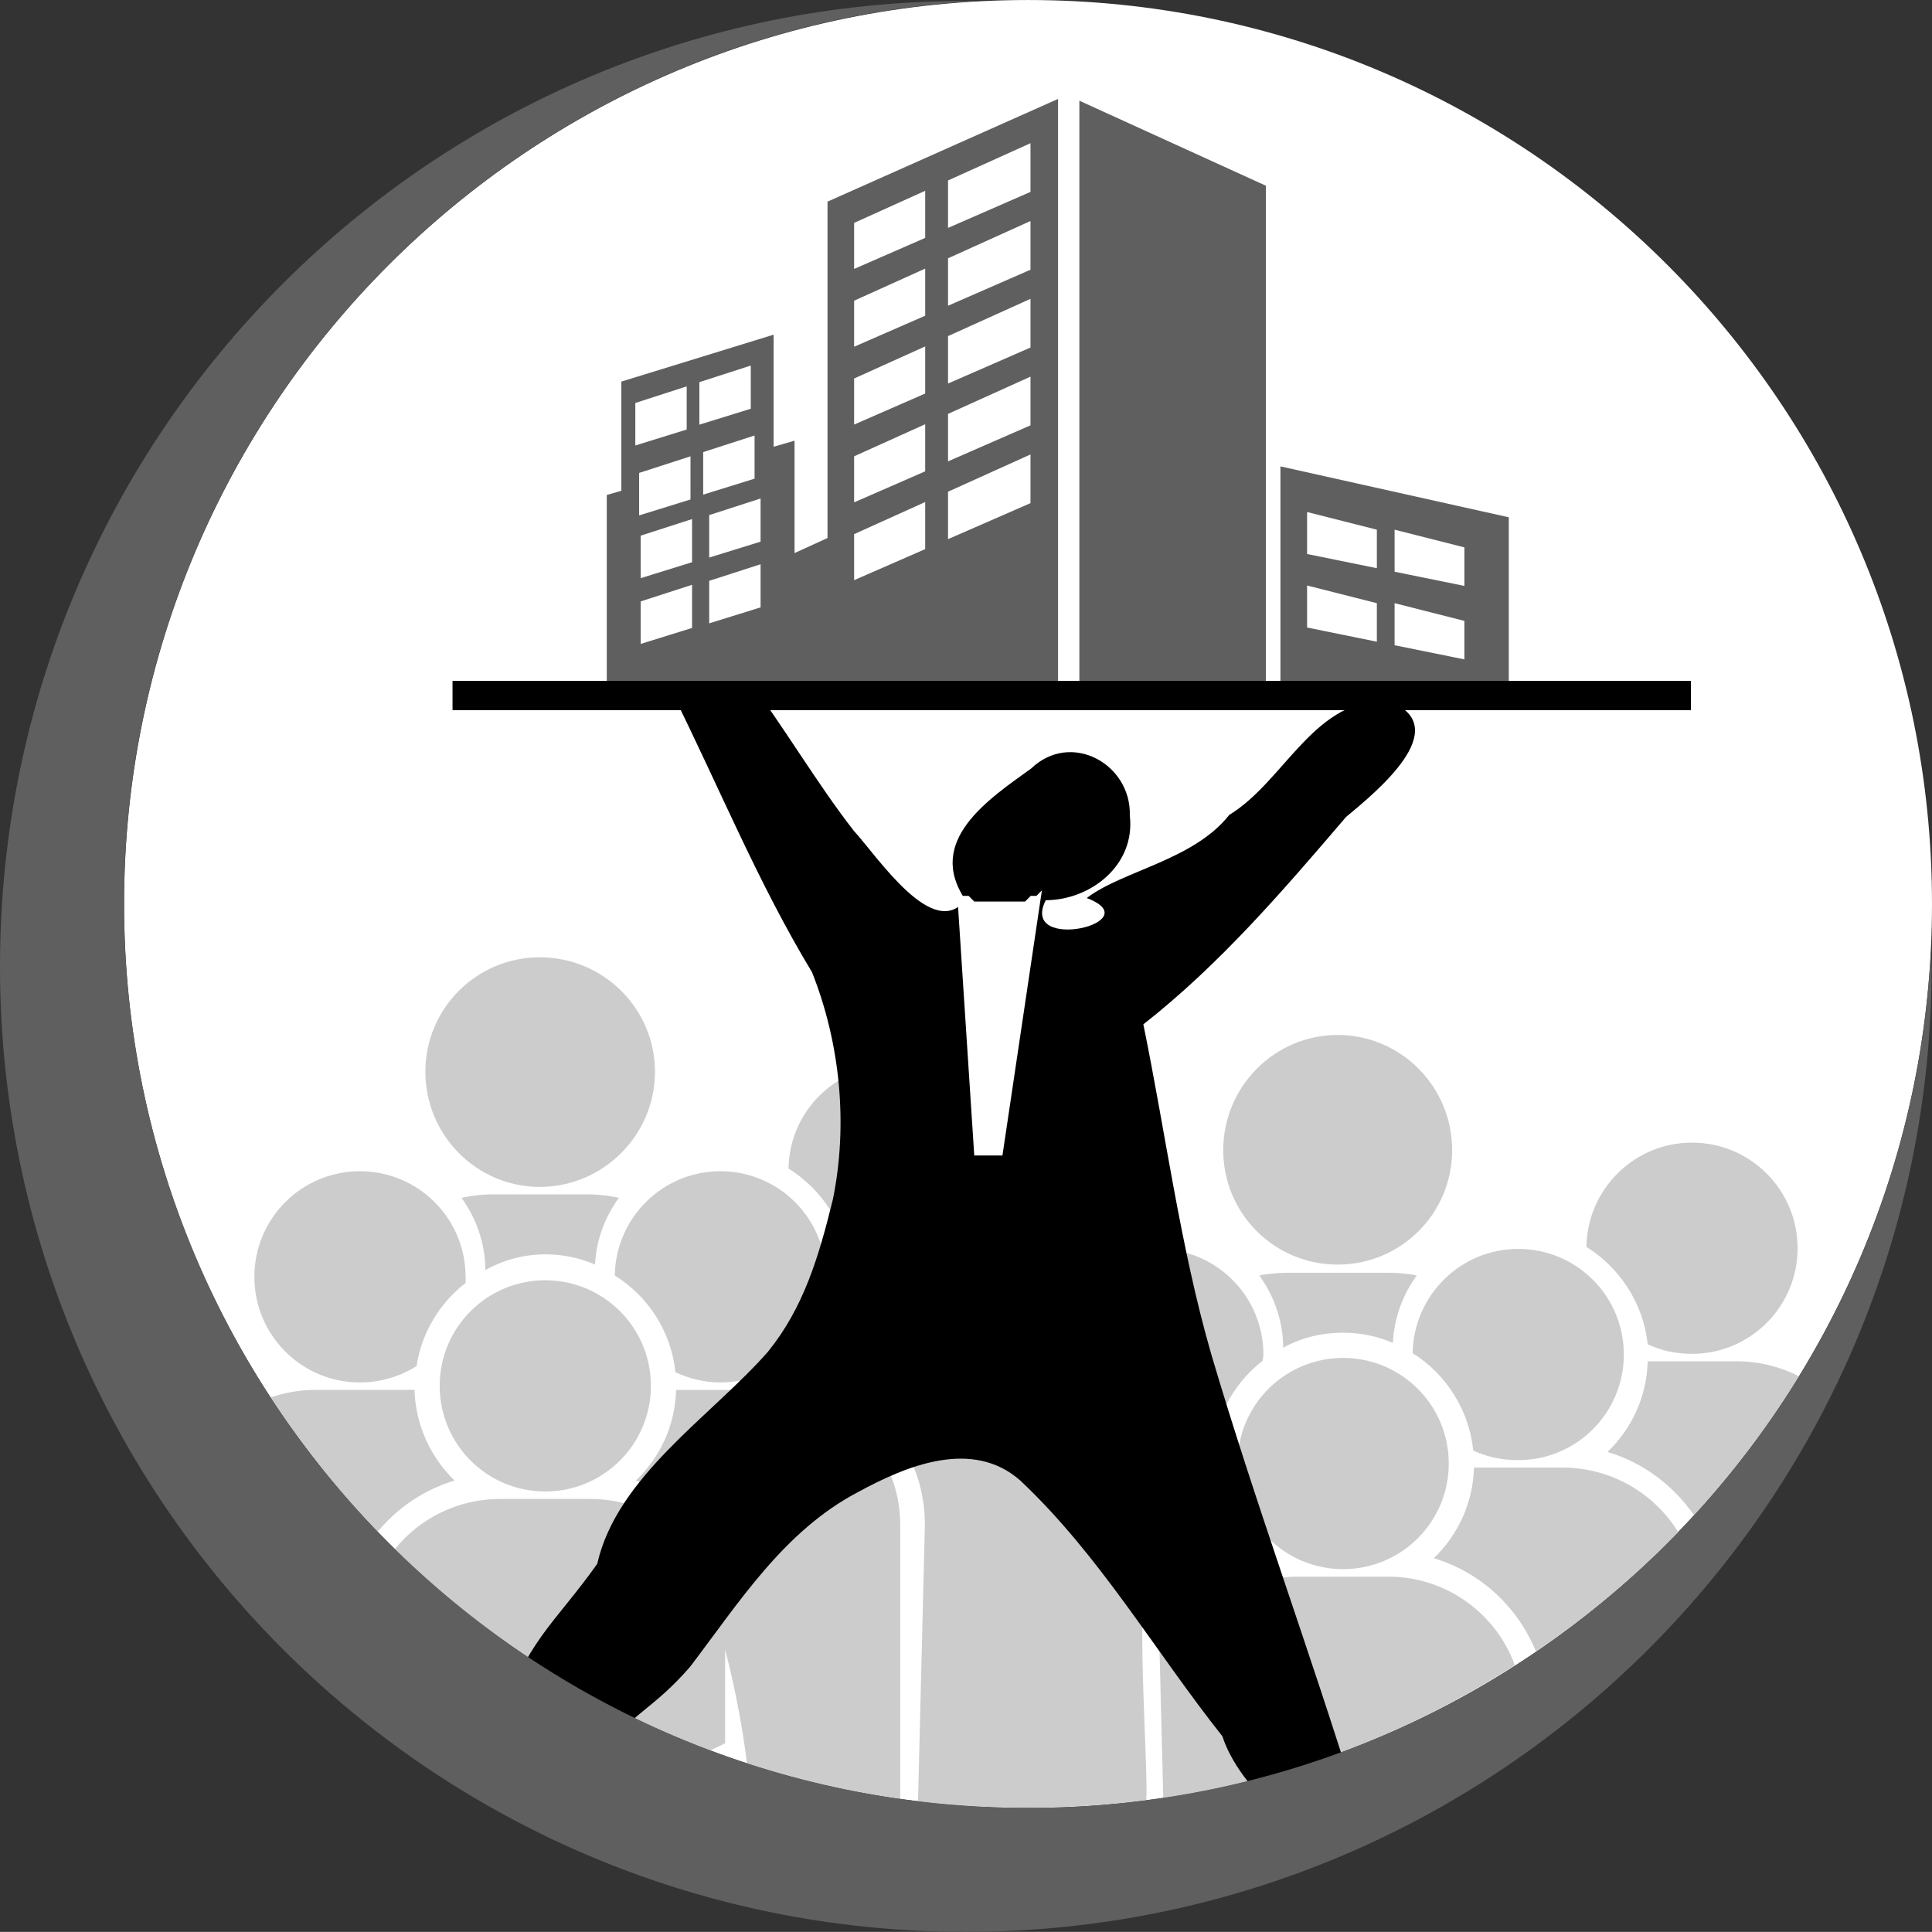 <?xml version="1.0" encoding="UTF-8" standalone="no"?>
<svg
   xmlns:dc="http://purl.org/dc/elements/1.1/"
   xmlns:cc="http://creativecommons.org/ns#"
   xmlns:rdf="http://www.w3.org/1999/02/22-rdf-syntax-ns#"
   xmlns:svg="http://www.w3.org/2000/svg"
   xmlns="http://www.w3.org/2000/svg"
   version="1.1"
   id="svg4942"
   viewBox="0 0 88.612 88.607"
   height="25.007mm"
   width="25.008mm">
  <rect x="0" y="0" width="88.612" height="88.607" fill="#333333" stroke="none"/>
  <defs
     id="defs4944" />
  <g
     transform="translate(-15.694,-19.487)"
     id="layer1">
    <g
       id="g6140"
       transform="translate(-38.952,-313.732)">
      <path
         style="color:#000000;display:inline;overflow:visible;visibility:visible;fill:#ffffff;fill-opacity:1;fill-rule:nonzero;stroke:none;stroke-width:0.936;stroke-linecap:butt;stroke-linejoin:miter;stroke-miterlimit:4;stroke-dashoffset:0;stroke-opacity:1;marker:none;enable-background:accumulate"
         d="m 143.258,374.679 c 0,22.898 -18.562,41.46 -41.46,41.46 -22.898,0 -41.46,-18.562 -41.46,-41.46 0,-22.898 18.562,-41.46 41.46,-41.46 22.898,0 41.46,18.562 41.46,41.46 z"
         id="path4543-0-7" />
      <path
         style="fill:#cccccc;fill-opacity:1"
         d="m 79.406,377.125 c -2.905,0 -5.25,2.345 -5.25,5.25 0,2.905 2.345,5.281 5.25,5.281 2.905,0 5.281,-2.377 5.281,-5.281 0,-2.905 -2.377,-5.25 -5.281,-5.25 z M 116,380.688 c -2.905,0 -5.25,2.377 -5.25,5.281 0,2.905 2.345,5.25 5.25,5.25 2.905,0 5.25,-2.345 5.25,-5.25 0,-2.905 -2.345,-5.281 -5.25,-5.281 z m -20.344,1.375 c -2.651,-4.6e-4 -4.803,2.108 -4.844,4.75 1.528,0.958 2.617,2.587 2.812,4.469 0.623,0.291 1.298,0.469 2.031,0.469 2.677,0 4.844,-2.168 4.844,-4.844 0,-2.677 -2.166,-4.844 -4.844,-4.844 z M 132.25,385.625 c -2.651,-4.6e-4 -4.803,2.14 -4.844,4.781 1.528,0.958 2.617,2.587 2.812,4.469 0.623,0.291 1.298,0.438 2.031,0.438 2.677,0 4.844,-2.168 4.844,-4.844 0,-2.677 -2.166,-4.844 -4.844,-4.844 z m -61.094,1.312 c -2.677,0 -4.844,2.167 -4.844,4.844 0,2.677 2.166,4.844 4.844,4.844 0.948,0 1.846,-0.279 2.594,-0.75 0.238,-1.549 1.064,-2.891 2.25,-3.812 0.005,-0.091 0,-0.19 0,-0.281 0,-2.677 -2.169,-4.844 -4.844,-4.844 z m 16.531,0 c -2.652,0 -4.803,2.139 -4.844,4.781 1.528,0.958 2.585,2.556 2.781,4.438 0.623,0.291 1.33,0.469 2.062,0.469 2.677,0 4.844,-2.167 4.844,-4.844 0,-2.677 -2.167,-4.844 -4.844,-4.844 z M 77.188,388 c -0.471,0 -0.932,0.064 -1.375,0.156 0.675,0.936 1.087,2.075 1.094,3.312 0.82,-0.451 1.75,-0.719 2.75,-0.719 0.811,0 1.58,0.164 2.281,0.469 0.053,-1.145 0.46,-2.186 1.094,-3.062 C 82.586,388.063 82.128,388 81.656,388 Z m 30.562,2.5 c -2.531,0 -4.593,1.933 -4.812,4.406 -1.107,-1.704 -3.04,-2.844 -5.219,-2.844 l -4.062,0 c -0.044,1.633 -0.742,3.131 -1.844,4.188 3.041,0.904 5.33,3.701 5.25,7.031 l -0.312,12.562 c 1.654,0.201 3.354,0.281 5.062,0.281 1.837,0 3.633,-0.112 5.406,-0.344 0.101,-1.263 -0.452,-8.603 -0.008,-10.214 -0.009,0.137 0.533,0.015 0.537,0.154 L 108,415.688 c 5.88,-0.88 11.325,-3.016 16.125,-6.094 -0.865,-2.373 -3.138,-4.062 -5.812,-4.062 l -4.125,0 c -2.129,0 -4.007,1.08 -5.125,2.719 0.799,-1.799 1.835,-3.207 3.031,-3.562 -1.097,-1.052 -1.793,-2.502 -1.844,-4.125 -0.151,-0.011 -0.283,-0.031 -0.438,-0.031 l -4.125,0 c -0.607,0 -1.195,0.087 -1.75,0.25 l 0,-2.469 c 0.887,1.137 2.258,1.875 3.812,1.875 0.948,0 1.815,-0.279 2.562,-0.75 0.238,-1.549 1.064,-2.891 2.25,-3.812 0.005,-0.091 0.031,-0.19 0.031,-0.281 0,-2.677 -2.169,-4.844 -4.844,-4.844 z m 16.531,0 c -2.652,0 -4.803,2.139 -4.844,4.781 1.528,0.958 2.585,2.587 2.781,4.469 0.623,0.291 1.33,0.438 2.062,0.438 2.677,0 4.844,-2.167 4.844,-4.844 0,-2.677 -2.167,-4.844 -4.844,-4.844 z m -10.5,1.094 c -0.471,0 -0.932,0.033 -1.375,0.125 0.675,0.936 1.087,2.075 1.094,3.312 0.82,-0.451 1.75,-0.688 2.75,-0.688 0.811,0 1.58,0.164 2.281,0.469 0.053,-1.145 0.46,-2.217 1.094,-3.094 -0.445,-0.093 -0.903,-0.125 -1.375,-0.125 z m -34.125,0.344 c -2.676,0 -4.844,2.168 -4.844,4.844 0,2.676 2.167,4.844 4.844,4.844 2.676,0 4.844,-2.168 4.844,-4.844 0,-2.676 -2.168,-4.844 -4.844,-4.844 z M 116.25,395.5 c -2.676,0 -4.844,2.168 -4.844,4.844 0,2.676 2.167,4.844 4.844,4.844 2.676,0 4.844,-2.168 4.844,-4.844 0,-2.676 -2.168,-4.844 -4.844,-4.844 z m 13.969,0.156 c -0.044,1.633 -0.742,3.1 -1.844,4.156 1.632,0.485 3.02,1.533 3.969,2.906 1.804,-1.963 3.411,-4.091 4.812,-6.375 -0.852,-0.436 -1.823,-0.688 -2.844,-0.688 z m -61.125,1.312 c -0.712,0 -1.395,0.124 -2.031,0.344 1.443,2.21 3.08,4.265 4.906,6.156 0.915,-1.096 2.122,-1.925 3.531,-2.344 -1.097,-1.052 -1.793,-2.533 -1.844,-4.156 -0.151,-0.011 -0.283,0 -0.438,0 z m 16.562,0 c -0.044,1.633 -0.742,3.1 -1.844,4.156 0.862,0.256 1.645,1.286 2.344,2.719 -1.128,-1.16 -2.695,-1.875 -4.438,-1.875 l -4.125,0 c -1.957,0 -3.711,0.898 -4.844,2.312 4.087,4.01 9.007,7.168 14.469,9.219 0.129,-0.057 0.32,-0.144 0.344,-0.156 l 0.312,-0.156 0.031,0 0,-4.312 c 0.488,1.887 0.82,3.734 1,5.219 2.267,0.741 4.611,1.283 7.031,1.625 l 0,-12.562 c 4.7e-4,-3.421 -2.798,-6.188 -6.219,-6.188 z m 36.594,3.562 c -0.044,1.633 -0.742,3.1 -1.844,4.156 2.14,0.637 3.852,2.235 4.688,4.281 2.352,-1.602 4.56,-3.429 6.531,-5.469 -1.095,-1.78 -3.072,-2.969 -5.312,-2.969 z"
         id="path5926" />
      <path
         id="path3002-8"
         d="m 107.087,380.199 c 3.506,-2.747 6.425,-6.151 9.296,-9.511 1.368,-1.137 4.992,-4.079 2.03,-5.288 -3.423,-0.313 -4.824,3.641 -7.385,5.193 -1.64,2.083 -4.906,2.563 -6.538,3.814 2.95,1.119 -3.11,2.546 -1.881,0.101 2.087,-0.011 4.121,-1.63 3.856,-3.882 0.077,-2.362 -2.697,-3.908 -4.525,-2.159 -1.976,1.421 -4.848,3.324 -3.016,6.027 -1.474,1.896 -4.019,-1.971 -5.125,-3.18 -1.763,-2.274 -3.201,-4.776 -4.938,-7.068 -0.198,-3.41 -6.564,-2.285 -3.343,0.829 2.113,4.251 3.913,8.672 6.371,12.733 1.296,3.263 1.66,6.976 0.957,10.423 -0.649,2.646 -1.345,4.968 -2.977,6.985 -2.582,2.943 -6.926,5.713 -7.831,9.73 -1.974,2.78 -3.378,3.649 -4.368,7.219 1.842,0.928 3.305,1.442 4.389,1.644 1.605,-2.072 2.512,-2.159 4.235,-4.138 2.25,-2.956 4.317,-6.246 7.714,-8.022 2.211,-1.206 5.237,-2.464 7.436,-0.524 3.644,3.431 6.173,7.825 9.269,11.73 0.702,2.239 4.184,5.965 6.128,2.94 -2.117,-6.87 -4.621,-13.616 -6.654,-20.513 -1.417,-4.941 -2.072,-10.056 -3.101,-15.084 z"
         style="fill:#000000;fill-opacity:1;fill-rule:evenodd;stroke:none" />
      <path
         style="color:#000000;display:inline;overflow:visible;visibility:visible;fill:#5f5f5f;fill-opacity:1;fill-rule:nonzero;stroke:none;stroke-width:1;marker:none;enable-background:accumulate"
         d="m 98.927,333.263 c -24.458,0 -44.281,19.823 -44.281,44.281 0,24.458 19.823,44.281 44.281,44.281 24.458,0 44.312,-19.823 44.312,-44.281 0,-0.241 -0.027,-0.479 -0.031,-0.719 -1.11,21.906 -19.224,39.312 -41.406,39.312 -22.898,0 -41.469,-18.571 -41.469,-41.469 0,-22.141 17.371,-40.234 39.219,-41.406 -0.209,-0.003 -0.416,0 -0.625,0 z"
         id="path4543" />
      <path
         id="path3006-4"
         d="m 102.434,374.05 -1.81,12.165 -1.293,0 -0.776,-11.906 0,0 0.259,0 0,0 0.259,0 0.259,0.259 0.259,0 0.259,0 0.517,0 0.776,0 0.259,0 0.259,0 0.259,-0.259 0.259,0 0,0 0.259,-0.259 z"
         style="fill:#ffffff;fill-opacity:1;fill-rule:evenodd;stroke:none" />
      <g
         id="g5033-3"
         transform="matrix(0.715,0,0,0.499,80.496,335.04)"
         style="fill:#5f5f5f;fill-opacity:1">
        <polygon
           id="polygon5021-2"
           points="45.047,60.052 33.084,60.052 33.084,5.605 45.047,13.419 "
           style="fill:#5f5f5f;fill-opacity:1" />
        <path
           id="path5023-6"
           d="m 45.983,39.217 0,20.591 14.648,0 0,-15.912 -14.648,-4.679 z m 6.185,16.114 -4.476,-1.303 0,-3.863 4.476,1.625 0,3.541 z m 0,-6.756 -4.476,-1.303 0,-3.862 4.476,1.626 0,3.539 z m 5.615,8.382 -4.478,-1.302 0,-3.865 4.478,1.628 0,3.539 z m 0,-6.754 -4.477,-1.303 0,-3.864 4.478,1.626 0,3.541 z"
           style="fill:#5f5f5f;fill-opacity:1" />
        <path
           id="path5025-2"
           d="m 16.929,14.883 0,30.919 -2.115,1.382 0,-10.327 -1.342,0.555 0,-10.301 -9.768,4.313 0,10.034 -0.935,0.388 0,18.206 28.948,0 0,-54.609 -14.788,9.44 z M 4.6,33.388 l 3.296,-1.525 0,3.966 -3.296,1.466 0,-3.907 z m 0.244,6.43 3.296,-1.527 0,3.968 -3.296,1.464 0,-3.905 z m 3.396,14.25 -3.295,1.466 0,-3.907 3.295,-1.526 0,3.967 z m 0,-6.044 -3.295,1.467 0,-3.907 3.295,-1.525 0,3.965 z m 0.469,-16.548 3.297,-1.526 0,3.968 -3.297,1.465 0,-3.907 z m 0.245,6.428 3.296,-1.526 0,3.968 -3.296,1.467 0,-3.909 z m 3.682,14.273 -3.296,1.467 0,-3.907 3.296,-1.526 0,3.966 z m 0,-6.042 -3.296,1.464 0,-3.905 3.296,-1.526 0,3.967 z m 10.559,0.687 -4.559,2.853 0,-4.231 4.559,-2.95 0,4.328 z m 0,-7.15 -4.559,2.851 0,-4.232 4.559,-2.949 0,4.33 z m 0,-7.152 -4.559,2.854 0,-4.234 4.559,-2.951 0,4.331 z m 0,-7.152 -4.559,2.852 0,-4.232 4.559,-2.951 0,4.331 z m 0,-7.152 -4.559,2.853 0,-4.233 4.559,-2.95 0,4.33 z m 6.755,24.379 -5.29,3.31 0,-4.36 5.29,-3.425 0,4.475 z m 0,-7.151 -5.29,3.311 0,-4.362 5.29,-3.425 0,4.476 z m 0,-7.152 -5.29,3.311 0,-4.361 5.29,-3.426 0,4.476 z m 0,-7.152 -5.29,3.311 0,-4.361 5.29,-3.426 0,4.476 z m 0,-7.153 -5.29,3.311 0,-4.362 5.29,-3.425 0,4.476 z"
           style="fill:#5f5f5f;fill-opacity:1" />
      </g>
      <path
         style="fill:none;stroke:#000000;stroke-width:1.342px;stroke-linecap:butt;stroke-linejoin:miter;stroke-opacity:1"
         d="m 75.401,365.119 56.799,0"
         id="path5018-8" />
    </g>
  </g>
</svg>
